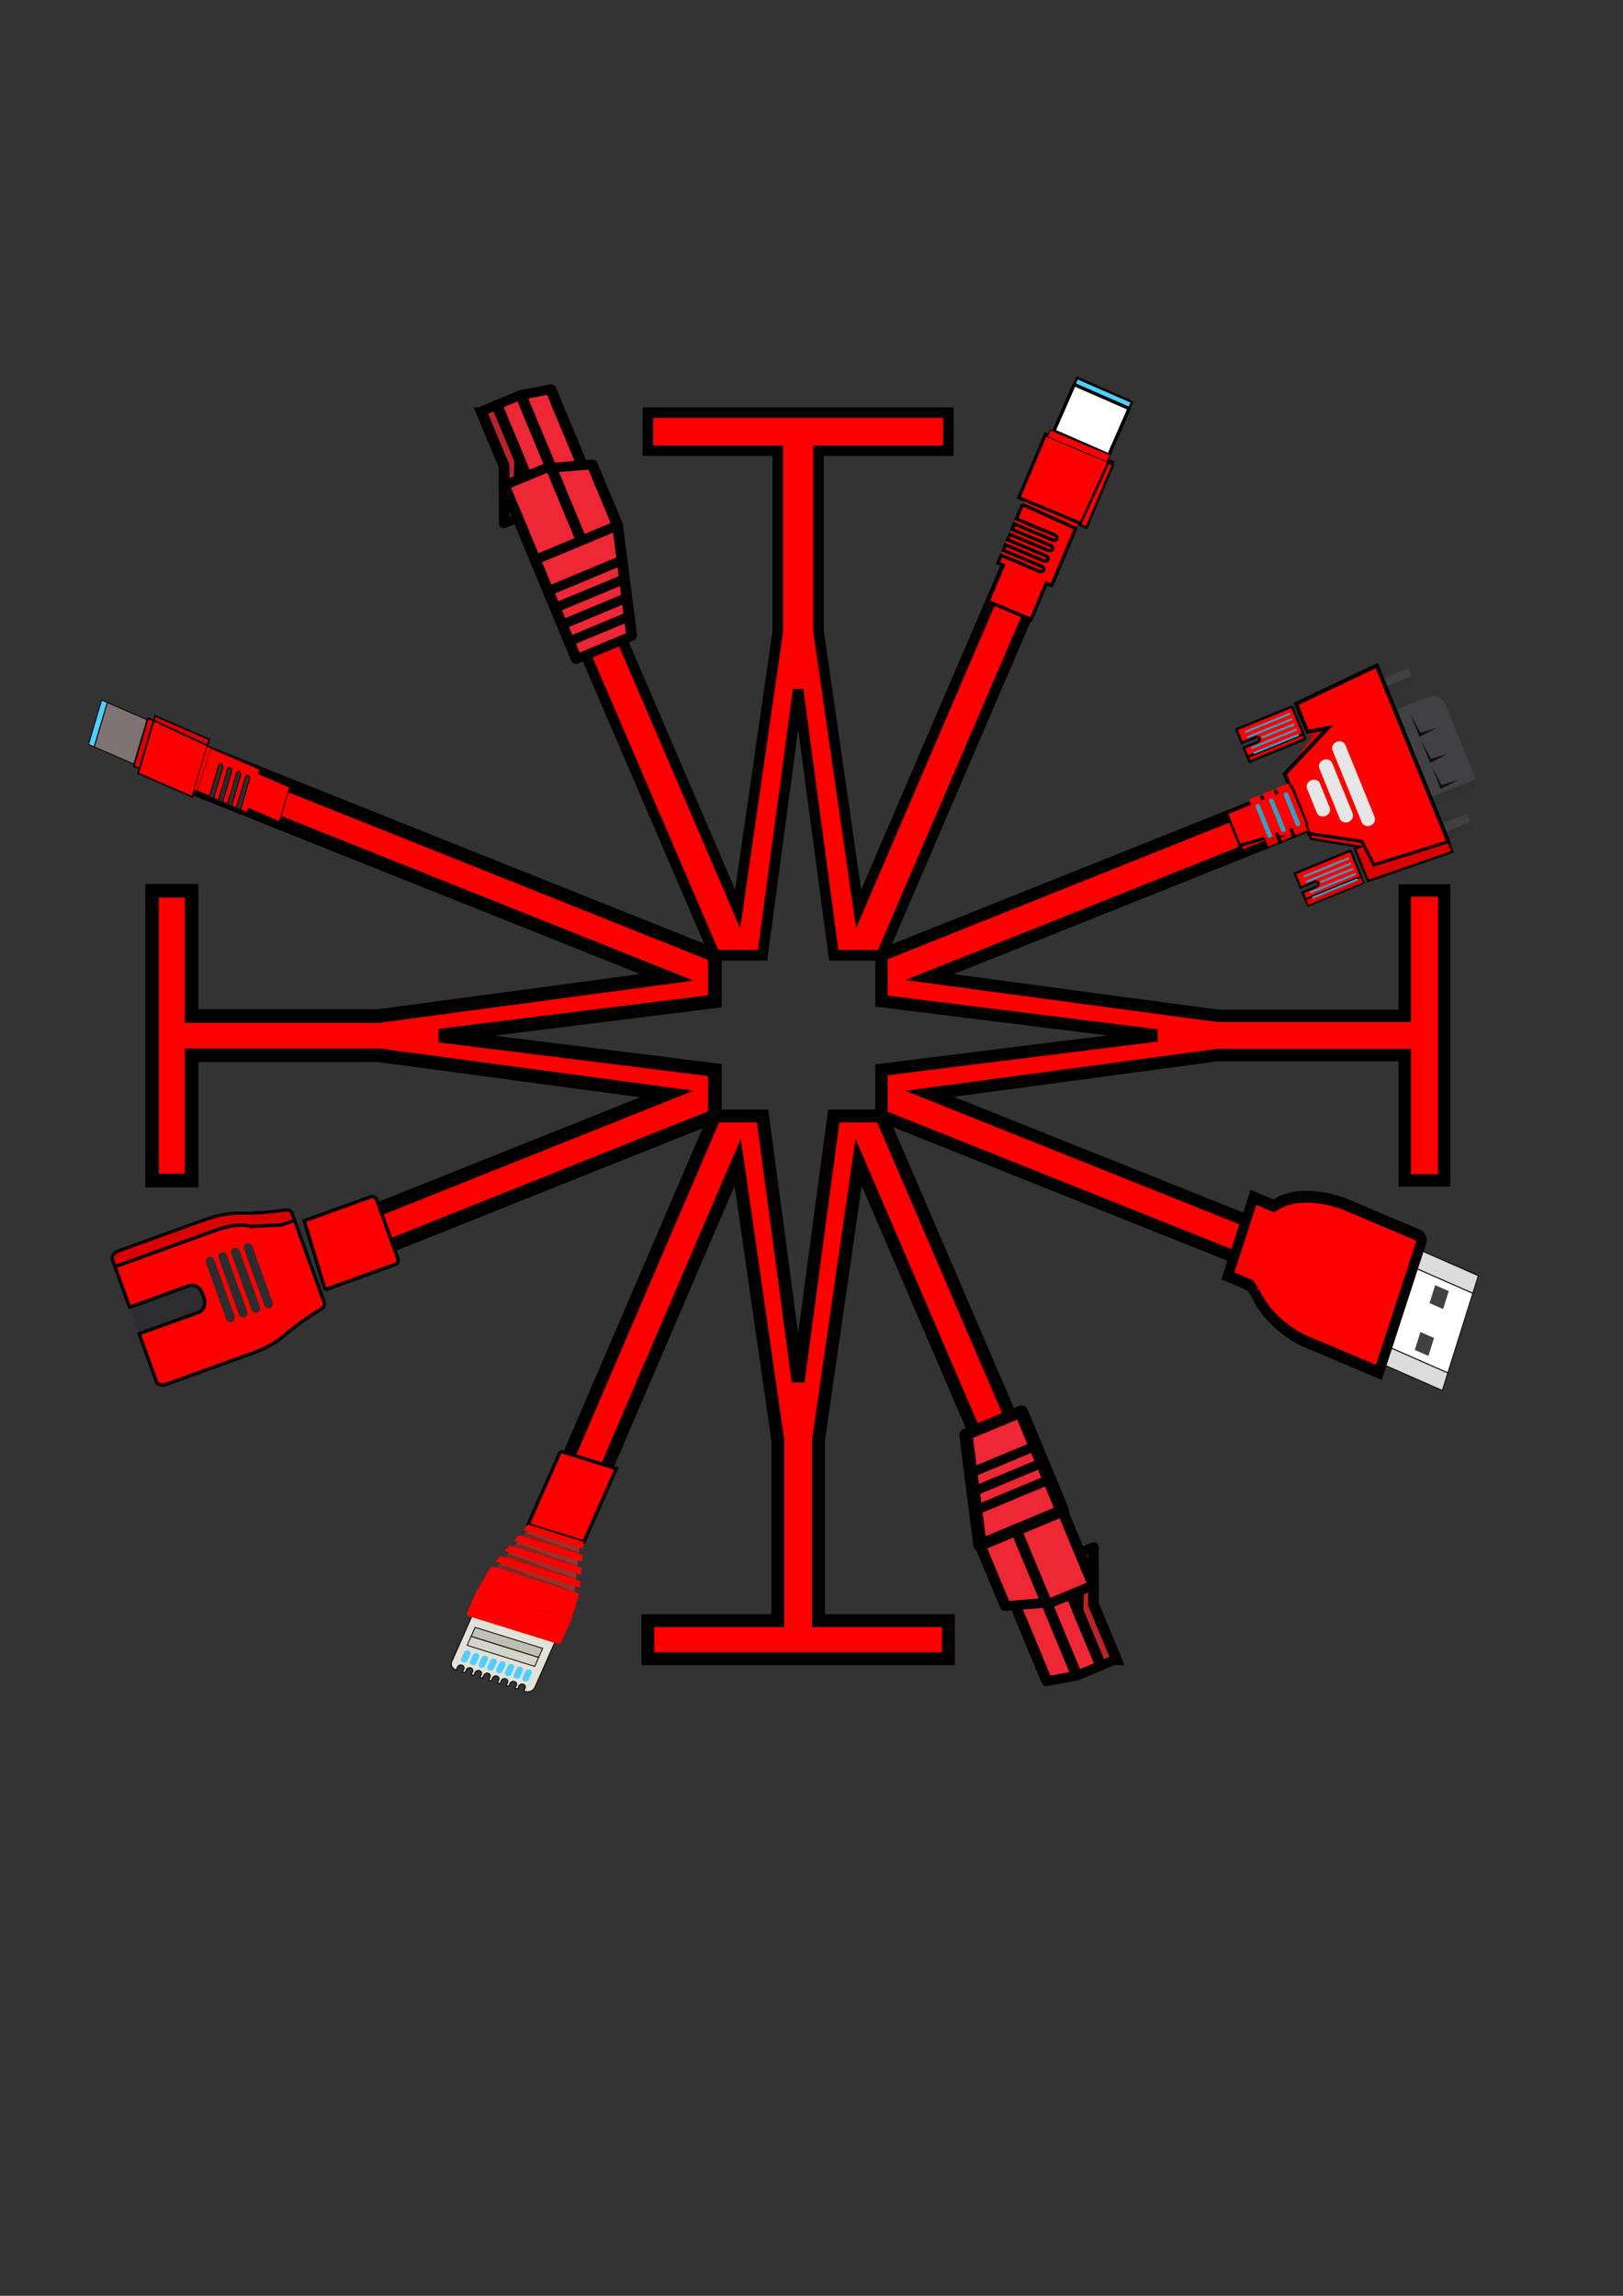 <?xml version="1.0" encoding="UTF-8" standalone="no"?>
<svg
   width="793.701"
   height="1122.52"
   version="1.1"
   id="svg5204"
   sodipodi:docname="worttechV5pattern.svg"
   inkscape:version="1.1.1 (3bf5ae0d25, 2021-09-20)"
   inkscape:export-filename="F:\Documents\Dean\wort tech\worttechV5.png"
   inkscape:export-xdpi="300"
   inkscape:export-ydpi="300"
   xmlns:inkscape="http://www.inkscape.org/namespaces/inkscape"
   xmlns:sodipodi="http://sodipodi.sourceforge.net/DTD/sodipodi-0.dtd"
   xmlns="http://www.w3.org/2000/svg"
   xmlns:svg="http://www.w3.org/2000/svg"
   xmlns:rdf="http://www.w3.org/1999/02/22-rdf-syntax-ns#"
   xmlns:cc="http://creativecommons.org/ns#"
   xmlns:dc="http://purl.org/dc/elements/1.1/">
  <rect width="100%" height="100%" fill="#333333" stroke="none"/>
  <sodipodi:namedview
     pagecolor="#ffffff"
     bordercolor="#666666"
     borderopacity="1"
     objecttolerance="10"
     gridtolerance="10"
     guidetolerance="10"
     inkscape:pageopacity="0"
     inkscape:pageshadow="2"
     inkscape:window-width="1920"
     inkscape:window-height="941"
     id="namedview5206"
     showgrid="false"
     inkscape:zoom="0.75187993"
     inkscape:cx="553.94483"
     inkscape:cy="551.94983"
     inkscape:window-x="0"
     inkscape:window-y="32"
     inkscape:window-maximized="1"
     inkscape:current-layer="g5188"
     inkscape:pagecheckerboard="0" />
  <desc
     id="desc5154">F:\worttechV3.dxf - scale = 1.000000, origin = (0.000000, 0.000000), method = manual</desc>
  <defs
     id="defs5168">
    <linearGradient
       id="linearGradient7148"
       inkscape:swatch="solid">
      <stop
         style="stop-color:#000000;stop-opacity:1;"
         offset="0"
         id="stop7146" />
    </linearGradient>
    <marker
       id="DistanceX"
       orient="auto"
       refX="0.0"
       refY="0.0"
       style="overflow:visible">
      <path
         d="M 3,-3 L -3,3 M 0,-5 L  0,5"
         style="stroke:#000000; stroke-width:0.5"
         id="path5156" />
    </marker>
    <pattern
       height="8"
       id="Hatch"
       patternUnits="userSpaceOnUse"
       width="8"
       x="0"
       y="0">
      <path
         d="M8 4 l-4,4"
         linecap="square"
         stroke="#000000"
         stroke-width="0.25"
         id="path5159" />
      <path
         d="M6 2 l-4,4"
         linecap="square"
         stroke="#000000"
         stroke-width="0.25"
         id="path5161" />
      <path
         d="M4 0 l-4,4"
         linecap="square"
         stroke="#000000"
         stroke-width="0.25"
         id="path5163" />
    </pattern>
    <symbol
       id="*Model_Space" />
    <symbol
       id="*Paper_Space" />
  </defs>
  <g
     inkscape:groupmode="layer"
     inkscape:label="WTs"
     id="g5188"
     style="display:inline">
    <path
       d="m 380.39,220.365 h -63.545 v -18.623 h 146.963 v 18.623 h -63.546 v 88.189 l 19.631,135.894 104.27,-242.706 h 20.906 L 431.074,467.086 H 407.743 L 390.326,337.197 372.91,467.086 H 349.579 L 235.583,201.742 h 20.906 l 104.27,242.706 19.631,-135.894 z"
       style="display:inline;fill:#ff0000;fill-opacity:1;stroke:#000000;stroke-width:5.159;stroke-miterlimit:4;stroke-dasharray:none"
       id="path5180"
       inkscape:connector-curvature="0" />
    <path
       d="m 93.684,515.953 v 61.267 H 74.369 V 435.525 h 19.315 v 61.268 H 185.153 L 326.099,477.866 74.369,377.334 V 357.177 L 349.579,467.086 v 22.495 l -134.718,16.792 134.718,16.792 v 22.495 L 74.369,655.569 V 635.412 L 326.099,534.88 185.153,515.953 Z"
       style="display:inline;fill:#ff0000;fill-opacity:1;stroke:#000000;stroke-width:6.671;stroke-miterlimit:4;stroke-dasharray:none"
       id="path5182"
       inkscape:connector-curvature="0" />
    <path
       d="m 400.262,792.382 h 63.546 v 18.623 H 316.845 v -18.623 h 63.545 V 704.192 L 360.76,568.298 256.49,811.004 H 235.583 L 349.579,545.66 h 23.332 l 17.416,129.889 17.417,-129.889 h 23.331 L 545.069,811.004 H 524.163 L 419.893,568.298 400.262,704.192 Z"
       style="display:inline;fill:#ff0000;fill-opacity:1;stroke:#000000;stroke-width:6.293;stroke-miterlimit:4;stroke-dasharray:none"
       id="path5184"
       inkscape:connector-curvature="0" />
    <path
       d="m 686.968,496.687 v -61.308 h 19.315 v 141.789 h -19.315 v -61.308 H 595.5 L 454.554,534.799 706.283,635.398 V 655.569 L 431.074,545.587 V 523.076 L 565.792,506.273 431.074,489.47 V 466.96 L 706.283,356.977 v 20.171 l -251.729,100.599 140.946,18.939 z"
       style="display:inline;fill:#ff0000;fill-opacity:1;fill-rule:nonzero;stroke:#000000;stroke-width:6.047;stroke-miterlimit:4;stroke-dasharray:none;stroke-dashoffset:0;stroke-opacity:1"
       id="path5186"
       inkscape:connector-curvature="0" />
  </g>
  <g
     id="g5162"
     transform="matrix(0.893,-0.372,0.384,0.923,239.531,-881.789)"
     style="display:inline"
     inkscape:label="connectors"
     inkscape:groupmode="layer">
    <g
       id="g4572"
       inkscape:label="both rj45"
       transform="matrix(0.634,0,0,-0.539,-966.118,1478.644)"
       style="display:inline"
       inkscape:groupmode="layer">
      <g
         style="display:inline"
         id="g4574"
         transform="matrix(0.1,0,0,0.1,-1.239,-51.71)"
         inkscape:transform-center-x="15.047228"
         inkscape:transform-center-y="1.8809035"
         inkscape:label="rj45-upper"
         inkscape:groupmode="layer">
        <path
           d="m 8747.21,7995.57 h -207.54 v 1432.02 h 207.54 V 7995.57"
           style="display:inline;fill:#ee2734;fill-opacity:1;fill-rule:nonzero;stroke:none"
           id="path4612"
           inkscape:connector-curvature="0" />
        <path
           d="m 8583.07,8038.96 h 120.75 v 1345.23 h -120.75 z m 164.15,-86.79 h -207.55 c -23.97,0 -43.39,19.42 -43.39,43.39 v 1432.03 c 0,23.96 19.42,43.39 43.39,43.39 h 207.55 c 23.97,0 43.39,-19.43 43.39,-43.39 V 7995.56 c 0,-23.97 -19.42,-43.39 -43.39,-43.39"
           style="display:inline;fill:#000000;fill-opacity:1;fill-rule:nonzero;stroke:none"
           id="path4614"
           inkscape:connector-curvature="0" />
        <path
           d="m 8747.21,7995.57 h 237.23 v 1374.16 l -237.23,57.86 V 7995.57"
           style="display:inline;fill:#ee2734;fill-opacity:1;fill-rule:nonzero;stroke:none"
           id="path4616"
           inkscape:connector-curvature="0" />
        <path
           d="m 8790.61,8038.96 h 150.44 v 1296.69 l -150.44,36.69 z m 193.83,-86.79 h -237.22 c -23.97,0 -43.4,19.42 -43.4,43.39 v 1432.03 c 0,13.31 6.12,25.9 16.59,34.13 10.47,8.22 24.15,11.19 37.09,8.03 l 237.22,-57.86 c 19.44,-4.74 33.12,-22.16 33.12,-42.16 V 7995.56 c 0,-23.97 -19.43,-43.39 -43.4,-43.39"
           style="display:inline;fill:#000000;fill-opacity:1;fill-rule:nonzero;stroke:#000000;stroke-width:0.987;stroke-miterlimit:4;stroke-dasharray:none;stroke-opacity:1"
           id="path4618"
           inkscape:connector-curvature="0" />
        <path
           d="m 8747.21,7995.57 h 312.45 v 600.29 l -312.45,115.72 v -716.01"
           style="display:inline;fill:#ee2734;fill-opacity:1;fill-rule:nonzero;stroke:none"
           id="path4620"
           inkscape:connector-curvature="0" />
        <path
           d="m 8790.61,8038.96 h 225.66 v 526.68 l -225.66,83.59 z m 269.05,-86.79 h -312.44 c -23.97,0 -43.4,19.42 -43.4,43.39 v 716.02 c 0,14.2 6.95,27.5 18.6,35.61 11.65,8.12 26.55,10.03 39.87,5.08 l 312.44,-115.73 c 17.03,-6.3 28.33,-22.53 28.33,-40.69 v -600.29 c 0,-23.97 -19.43,-43.39 -43.4,-43.39"
           style="display:inline;fill:#000000;fill-opacity:1;fill-rule:nonzero;stroke:none"
           id="path4622"
           inkscape:connector-curvature="0" />
        <path
           d="m 8405.84,9427.59 v -538.11 l -173.58,-480.24 h 120.24 l 187.17,480.24 v 538.11 h -133.83"
           style="display:inline;fill:#ba2429;fill-opacity:1;fill-rule:nonzero;stroke:none"
           id="path4624"
           inkscape:connector-curvature="0" />
        <path
           d="m 8294.08,8452.64 h 28.76 l 173.44,445 v 486.55 h -47.05 v -494.71 c 0,-5.02 -0.87,-10.02 -2.59,-14.75 z m 58.42,-86.79 h -120.25 c -14.14,0 -27.39,6.89 -35.52,18.47 -8.12,11.57 -10.09,26.37 -5.29,39.67 l 171,473.1 v 530.5 c 0,23.96 19.42,43.39 43.39,43.39 h 133.84 c 23.97,0 43.4,-19.43 43.4,-43.39 v -538.11 c 0,-5.39 -1.01,-10.73 -2.96,-15.75 l -187.18,-480.24 c -6.49,-16.67 -22.54,-27.64 -40.43,-27.64"
           style="display:inline;fill:#000000;fill-opacity:1;fill-rule:nonzero;stroke:none"
           id="path4626"
           inkscape:connector-curvature="0" />
        <path
           d="m 8747.21,7995.57 h -399.23 v 731.57 h 399.23 v -731.57"
           style="display:inline;fill:#ee2734;fill-opacity:1;fill-rule:nonzero;stroke:none"
           id="path4632"
           inkscape:connector-curvature="0" />
        <path
           d="m 8391.37,8038.96 h 312.45 v 644.79 h -312.45 z m 355.85,-86.79 h -399.24 c -23.97,0 -43.4,19.42 -43.4,43.39 v 731.58 c 0,23.97 19.43,43.4 43.4,43.4 h 399.24 c 23.97,0 43.39,-19.43 43.39,-43.4 v -731.58 c 0,-23.97 -19.42,-43.39 -43.39,-43.39"
           style="display:inline;fill:#000000;fill-opacity:1;fill-rule:nonzero;stroke:none"
           id="path4634"
           inkscape:connector-curvature="0" />
        <path
           d="m 9059.66,7995.57 h -711.68 v -974.98 h 477.35 l 234.33,974.98"
           style="display:inline;fill:#ee2734;fill-opacity:1;fill-rule:nonzero;stroke:none"
           id="path4636"
           inkscape:connector-curvature="0" />
        <path
           d="m 8391.37,7063.99 h 399.76 l 213.48,888.18 h -613.24 z m 433.96,-86.8 h -477.35 c -23.97,0 -43.4,19.43 -43.4,43.4 v 974.97 c 0,23.97 19.43,43.4 43.4,43.4 h 711.68 c 13.29,0 25.85,-6.1 34.08,-16.54 8.23,-10.44 11.23,-24.08 8.12,-37 l -234.34,-974.98 c -4.69,-19.5 -22.13,-33.25 -42.19,-33.25"
           style="display:inline;fill:#000000;fill-opacity:1;fill-rule:nonzero;stroke:none"
           id="path4638"
           inkscape:connector-curvature="0" />
        <path
           d="m 8865.82,7150.78 h -517.84 v 86.79 h 517.84 v -86.79"
           style="display:inline;fill:#000000;fill-opacity:1;fill-rule:nonzero;stroke:none"
           id="path4640"
           inkscape:connector-curvature="0" />
        <path
           d="m 8903.44,7315.68 h -555.46 v 86.79 h 555.46 v -86.79"
           style="display:inline;fill:#000000;fill-opacity:1;fill-rule:nonzero;stroke:none"
           id="path4642"
           inkscape:connector-curvature="0" />
        <path
           d="m 8946.32,7480.58 h -598.34 v 86.79 h 598.34 v -86.79"
           style="display:inline;fill:#000000;fill-opacity:1;fill-rule:nonzero;stroke:none"
           id="path4644"
           inkscape:connector-curvature="0" />
        <path
           d="m 8984.44,7645.48 h -636.46 v 86.8 h 636.46 v -86.8"
           style="display:inline;fill:#000000;fill-opacity:1;fill-rule:nonzero;stroke:none"
           id="path4646"
           inkscape:connector-curvature="0" />
      </g>
      <g
         transform="matrix(-0.1,-1.0074531e-8,-1.492979e-8,-0.1,1765.304,566.986)"
         id="g5201"
         style="display:inline"
         inkscape:label="rj45-lower"
         inkscape:groupmode="layer">
        <path
           inkscape:connector-curvature="0"
           id="path5164"
           style="display:inline;fill:#ee2734;fill-opacity:1;fill-rule:nonzero;stroke:none"
           d="m 8747.21,7995.57 h -207.54 v 1432.02 h 207.54 V 7995.57" />
        <path
           inkscape:connector-curvature="0"
           id="path5166"
           style="display:inline;fill:#000000;fill-opacity:1;fill-rule:nonzero;stroke:none"
           d="m 8583.07,8038.96 h 120.75 v 1345.23 h -120.75 z m 164.15,-86.79 h -207.55 c -23.97,0 -43.39,19.42 -43.39,43.39 v 1432.03 c 0,23.96 19.42,43.39 43.39,43.39 h 207.55 c 23.97,0 43.39,-19.43 43.39,-43.39 V 7995.56 c 0,-23.97 -19.42,-43.39 -43.39,-43.39" />
        <path
           inkscape:connector-curvature="0"
           id="path5168"
           style="display:inline;fill:#ee2734;fill-opacity:1;fill-rule:nonzero;stroke:none"
           d="m 8747.21,7995.57 h 237.23 v 1374.16 l -237.23,57.86 V 7995.57" />
        <path
           inkscape:connector-curvature="0"
           id="path5170"
           style="display:inline;fill:#000000;fill-opacity:1;fill-rule:nonzero;stroke:none"
           d="m 8790.61,8038.96 h 150.44 v 1296.69 l -150.44,36.69 z m 193.83,-86.79 h -237.22 c -23.97,0 -43.4,19.42 -43.4,43.39 v 1432.03 c 0,13.31 6.12,25.9 16.59,34.13 10.47,8.22 24.15,11.19 37.09,8.03 l 237.22,-57.86 c 19.44,-4.74 33.12,-22.16 33.12,-42.16 V 7995.56 c 0,-23.97 -19.43,-43.39 -43.4,-43.39" />
        <path
           inkscape:connector-curvature="0"
           id="path5172"
           style="display:inline;fill:#ee2734;fill-opacity:1;fill-rule:nonzero;stroke:none"
           d="m 8747.21,7995.57 h 312.45 v 600.29 l -312.45,115.72 v -716.01" />
        <path
           inkscape:connector-curvature="0"
           id="path5174"
           style="display:inline;fill:#000000;fill-opacity:1;fill-rule:nonzero;stroke:none"
           d="m 8790.61,8038.96 h 225.66 v 526.68 l -225.66,83.59 z m 269.05,-86.79 h -312.44 c -23.97,0 -43.4,19.42 -43.4,43.39 v 716.02 c 0,14.2 6.95,27.5 18.6,35.61 11.65,8.12 26.55,10.03 39.87,5.08 l 312.44,-115.73 c 17.03,-6.3 28.33,-22.53 28.33,-40.69 v -600.29 c 0,-23.97 -19.43,-43.39 -43.4,-43.39" />
        <path
           inkscape:connector-curvature="0"
           id="path5176"
           style="display:inline;fill:#ba2429;fill-opacity:1;fill-rule:nonzero;stroke:none"
           d="m 8405.84,9427.59 v -538.11 l -173.58,-480.24 h 120.24 l 187.17,480.24 v 538.11 h -133.83" />
        <path
           inkscape:connector-curvature="0"
           id="path5178"
           style="display:inline;fill:#000000;fill-opacity:1;fill-rule:nonzero;stroke:none"
           d="m 8294.08,8452.64 h 28.76 l 173.44,445 v 486.55 h -47.05 v -494.71 c 0,-5.02 -0.87,-10.02 -2.59,-14.75 z m 58.42,-86.79 h -120.25 c -14.14,0 -27.39,6.89 -35.52,18.47 -8.12,11.57 -10.09,26.37 -5.29,39.67 l 171,473.1 v 530.5 c 0,23.96 19.42,43.39 43.39,43.39 h 133.84 c 23.97,0 43.4,-19.43 43.4,-43.39 v -538.11 c 0,-5.39 -1.01,-10.73 -2.96,-15.75 l -187.18,-480.24 c -6.49,-16.67 -22.54,-27.64 -40.43,-27.64" />
        <path
           inkscape:connector-curvature="0"
           id="path5185"
           style="display:inline;fill:#ee2734;fill-opacity:1;fill-rule:nonzero;stroke:none"
           d="m 8747.21,7995.57 h -399.23 v 731.57 h 399.23 v -731.57" />
        <path
           inkscape:connector-curvature="0"
           id="path5187"
           style="display:inline;fill:#000000;fill-opacity:1;fill-rule:nonzero;stroke:none"
           d="m 8391.37,8038.96 h 312.45 v 644.79 h -312.45 z m 355.85,-86.79 h -399.24 c -23.97,0 -43.4,19.42 -43.4,43.39 v 731.58 c 0,23.97 19.43,43.4 43.4,43.4 h 399.24 c 23.97,0 43.39,-19.43 43.39,-43.4 v -731.58 c 0,-23.97 -19.42,-43.39 -43.39,-43.39" />
        <path
           inkscape:connector-curvature="0"
           id="path5189"
           style="display:inline;fill:#ee2734;fill-opacity:1;fill-rule:nonzero;stroke:none"
           d="m 9059.66,7995.57 h -711.68 v -974.98 h 477.35 l 234.33,974.98" />
        <path
           inkscape:connector-curvature="0"
           id="path5191"
           style="display:inline;fill:#000000;fill-opacity:1;fill-rule:nonzero;stroke:#000000;stroke-width:20.718;stroke-miterlimit:4;stroke-dasharray:none;stroke-opacity:1"
           d="m 8391.37,7063.99 h 399.76 l 213.48,888.18 h -613.24 z m 433.96,-86.8 h -477.35 c -23.97,0 -43.4,19.43 -43.4,43.4 v 974.97 c 0,23.97 19.43,43.4 43.4,43.4 h 711.68 c 13.29,0 25.85,-6.1 34.08,-16.54 8.23,-10.44 11.23,-24.08 8.12,-37 l -234.34,-974.98 c -4.69,-19.5 -22.13,-33.25 -42.19,-33.25" />
        <path
           inkscape:connector-curvature="0"
           id="path5193"
           style="display:none;fill:#3f3e40;fill-opacity:1;fill-rule:nonzero;stroke:none"
           d="m 8865.82,7150.78 h -517.84 v 86.79 h 517.84 v -86.79" />
        <path
           inkscape:connector-curvature="0"
           id="path5195"
           style="display:inline;fill:#000000;fill-opacity:1;fill-rule:nonzero;stroke:none"
           d="m 8903.44,7315.68 h -555.46 v 86.79 h 555.46 v -86.79" />
        <path
           inkscape:connector-curvature="0"
           id="path5197"
           style="display:inline;fill:#000000;fill-opacity:1;fill-rule:nonzero;stroke:none"
           d="m 8946.32,7480.58 h -598.34 v 86.79 h 598.34 v -86.79" />
        <path
           inkscape:connector-curvature="0"
           id="path5199"
           style="display:inline;fill:#000000;fill-opacity:1;fill-rule:nonzero;stroke:none"
           d="m 8984.44,7645.48 h -636.46 v 86.8 h 636.46 v -86.8" />
      </g>
    </g>
    <g
       transform="matrix(1.272,0.512,0.53,-1.231,-1418.333,2452.118)"
       inkscape:label="ink_ext_XXXXXX"
       id="g5961"
       inkscape:groupmode="layer">
      <g
         transform="scale(0.1)"
         id="g5963"
         style="display:inline"
         inkscape:groupmode="layer">
        <path
           inkscape:connector-curvature="0"
           id="path5973"
           style="fill:#e2e2d8;fill-opacity:1;fill-rule:nonzero;stroke:#000000;stroke-width:3.285;stroke-miterlimit:4;stroke-dasharray:none;stroke-opacity:1"
           d="m 2311.324,8193.385 0.498,-0.155 4.957,11.21 c 2.512,5.68 9.72,8.678 16.099,6.692 6.384,-1.987 9.52,-8.206 7.008,-13.886 l -4.957,-11.21 9.027,-2.811 4.957,11.21 c 2.512,5.68 9.723,8.677 16.101,6.692 6.378,-1.986 9.514,-8.204 7.002,-13.884 l -4.957,-11.21 9.036,-2.813 4.957,11.21 c 2.512,5.68 9.723,8.677 16.099,6.692 6.378,-1.986 9.509,-8.202 6.997,-13.883 l -4.957,-11.21 9.036,-2.813 4.957,11.21 c 2.512,5.68 9.723,8.677 16.102,6.692 6.378,-1.986 9.514,-8.204 7.002,-13.884 l -4.957,-11.21 9.033,-2.812 4.957,11.21 c 2.512,5.68 9.723,8.677 16.101,6.692 6.378,-1.986 9.514,-8.204 7.002,-13.884 l -4.957,-11.21 9.033,-2.812 4.957,11.21 c 2.512,5.68 9.72,8.678 16.102,6.692 6.378,-1.986 9.509,-8.202 6.997,-13.883 l -4.957,-11.21 9.033,-2.812 4.957,11.21 c 2.512,5.68 9.723,8.677 16.101,6.692 6.378,-1.986 9.514,-8.204 7.002,-13.884 l -4.957,-11.21 9.036,-2.813 4.957,11.21 c 2.512,5.68 9.723,8.677 16.099,6.692 6.378,-1.986 9.514,-8.204 7.002,-13.884 l -4.957,-11.21 4.843,-1.508 c 14.15,-4.405 30.149,2.236 35.727,14.85 l 92.538,209.257 c 5.573,12.602 -1.388,26.399 -15.538,30.804 l -253.39,78.885 c -14.153,4.406 -30.14,-2.247 -35.713,-14.848 l -92.538,-209.257 c -5.578,-12.615 1.371,-26.399 15.524,-30.806" />
        <path
           inkscape:connector-curvature="0"
           id="path5975"
           style="fill:#51ceff;fill-opacity:1;fill-rule:nonzero;stroke:none;stroke-width:0.285"
           d="m 2565.392,8187.924 c 2.514,5.685 9.723,8.677 16.099,6.692 v 0 c 6.378,-1.986 9.517,-8.199 7.002,-13.884 l -9.916,-22.424 c -2.511,-5.678 -9.721,-8.672 -16.099,-6.687 v 0 c -6.375,1.985 -9.512,8.201 -7.002,13.878 l 9.916,22.424" />
        <path
           inkscape:connector-curvature="0"
           id="path5977"
           style="fill:#51ceff;fill-opacity:1;fill-rule:nonzero;stroke:none;stroke-width:0.285"
           d="m 2533.253,8197.929 c 2.514,5.685 9.723,8.677 16.101,6.692 v 0 c 6.378,-1.986 9.517,-8.199 7.002,-13.884 l -9.916,-22.424 c -2.511,-5.678 -9.721,-8.672 -16.099,-6.687 v 0 c -6.378,1.986 -9.515,8.201 -7.005,13.879 l 9.916,22.424" />
        <path
           inkscape:connector-curvature="0"
           id="path5979"
           style="fill:#51ceff;fill-opacity:1;fill-rule:nonzero;stroke:none;stroke-width:0.285"
           d="m 2501.122,8207.932 c 2.514,5.685 9.72,8.678 16.102,6.692 v 0 c 6.378,-1.986 9.511,-8.197 6.997,-13.883 l -9.916,-22.424 c -2.511,-5.678 -9.716,-8.674 -16.094,-6.688 v 0 c -6.381,1.986 -9.515,8.201 -7.005,13.879 l 9.916,22.424" />
        <path
           inkscape:connector-curvature="0"
           id="path5981"
           style="fill:#51ceff;fill-opacity:1;fill-rule:nonzero;stroke:none;stroke-width:0.285"
           d="m 2468.985,8217.937 c 2.514,5.685 9.723,8.677 16.102,6.692 v 0 c 6.378,-1.986 9.517,-8.199 7.002,-13.884 l -9.916,-22.424 c -2.511,-5.678 -9.721,-8.672 -16.099,-6.687 v 0 c -6.378,1.986 -9.515,8.201 -7.005,13.879 l 9.916,22.424" />
        <path
           inkscape:connector-curvature="0"
           id="path5983"
           style="fill:#51ceff;fill-opacity:1;fill-rule:nonzero;stroke:none;stroke-width:0.285"
           d="m 2436.848,8227.942 c 2.514,5.685 9.723,8.677 16.102,6.692 v 0 c 6.378,-1.986 9.516,-8.199 7.002,-13.884 l -9.916,-22.424 c -2.511,-5.678 -9.721,-8.672 -16.099,-6.687 v 0 c -6.378,1.986 -9.515,8.201 -7.005,13.879 l 9.916,22.424" />
        <path
           inkscape:connector-curvature="0"
           id="path5985"
           style="fill:#51ceff;fill-opacity:1;fill-rule:nonzero;stroke:none;stroke-width:0.285"
           d="m 2404.717,8237.945 c 2.514,5.685 9.723,8.677 16.099,6.693 v 0 c 6.378,-1.986 9.511,-8.197 6.997,-13.883 l -9.916,-22.424 c -2.511,-5.678 -9.716,-8.674 -16.094,-6.689 v 0 c -6.375,1.985 -9.513,8.201 -7.002,13.879 l 9.916,22.424" />
        <path
           inkscape:connector-curvature="0"
           id="path5987"
           style="fill:#51ceff;fill-opacity:1;fill-rule:nonzero;stroke:none;stroke-width:0.285"
           d="m 2372.577,8247.951 c 2.514,5.685 9.723,8.677 16.101,6.692 v 0 c 6.378,-1.986 9.517,-8.199 7.002,-13.884 l -9.916,-22.424 c -2.511,-5.678 -9.721,-8.672 -16.099,-6.687 v 0 c -6.378,1.986 -9.515,8.201 -7.005,13.879 l 9.916,22.424" />
        <path
           inkscape:connector-curvature="0"
           id="path5989"
           style="fill:#51ceff;fill-opacity:1;fill-rule:nonzero;stroke:none;stroke-width:0.285"
           d="m 2340.444,8257.954 c 2.514,5.685 9.721,8.678 16.099,6.693 v 0 c 6.384,-1.988 9.522,-8.201 7.008,-13.886 l -9.916,-22.424 c -2.511,-5.678 -9.721,-8.672 -16.105,-6.685 v 0 c -6.378,1.986 -9.513,8.201 -7.002,13.879 l 9.916,22.424" />
        <path
           inkscape:connector-curvature="0"
           id="path5991"
           style="fill:#d4d4ca;fill-opacity:1;fill-rule:nonzero;stroke:#000000;stroke-width:3.118;stroke-opacity:1;stroke-miterlimit:4;stroke-dasharray:none"
           d="m 2351.751,8283.523 248.049,-77.222 14.616,33.052 -248.049,77.222 -14.616,-33.052" />
        <path
           inkscape:connector-curvature="0"
           id="path5993"
           style="fill:#bfbfb6;fill-opacity:1;fill-rule:nonzero;stroke:#000000;stroke-width:3.118;stroke-opacity:1;stroke-miterlimit:4;stroke-dasharray:none"
           d="m 2614.416,8239.353 14.616,33.052 -248.049,77.222 -14.616,-33.052 248.049,-77.222" />
        <path
           inkscape:connector-curvature="0"
           id="path5995"
           style="fill:#ff0000;fill-opacity:1;fill-rule:nonzero;stroke:none;stroke-width:0.285"
           d="m 2387.943,8486.263 -36.724,-83.044 c -2.296,-5.192 0.569,-10.873 6.399,-12.688 l 325.283,-101.267 c 5.831,-1.815 12.419,0.923 14.716,6.115 l 36.724,83.044 -346.398,107.84" />
        <path
           inkscape:connector-curvature="0"
           id="path5997"
           style="fill:#ff0000;fill-opacity:1;fill-rule:nonzero;stroke:#000000;stroke-width:12.285;stroke-miterlimit:4;stroke-dasharray:none;stroke-opacity:1"
           d="m 2694.069,8995.31 204.974,-63.812 -118.936,-268.951 -204.974,63.812 118.936,268.95" />
        <path
           inkscape:connector-curvature="0"
           id="path5999"
           style="fill:#822620;fill-opacity:1;fill-rule:nonzero;stroke:none;stroke-width:0.285"
           d="m 2756.423,8574.381 -222.604,83.239 -16.021,-19.063 235.854,-88.189 2.771,24.013" />
        <path
           inkscape:connector-curvature="0"
           id="path6001"
           style="fill:#9c312b;fill-opacity:1;fill-rule:nonzero;stroke:none;stroke-width:0.285"
           d="m 2759.111,8597.703 -209.74,78.427 -15.551,-18.51 222.604,-83.239 2.688,23.322" />
        <path
           inkscape:connector-curvature="0"
           id="path6003"
           style="fill:#822620;fill-opacity:1;fill-rule:nonzero;stroke:none;stroke-width:0.285"
           d="m 2761.965,8622.415 -196.111,73.33 -16.483,-19.615 209.74,-78.427 2.855,24.711" />
        <path
           inkscape:connector-curvature="0"
           id="path6005"
           style="fill:#9c312b;fill-opacity:1;fill-rule:nonzero;stroke:none;stroke-width:0.285"
           d="m 2765.596,8653.922 -186.179,57.961 -13.563,-16.139 196.111,-73.33 3.631,31.508" />
        <path
           inkscape:connector-curvature="0"
           id="path6007"
           style="fill:#822620;fill-opacity:1;fill-rule:nonzero;stroke:none;stroke-width:0.285"
           d="m 2748.112,8502.336 2.771,24.015 -249.104,93.145 -16.019,-19.066 262.352,-98.094" />
        <path
           inkscape:connector-curvature="0"
           id="path6009"
           style="fill:#9c312b;fill-opacity:1;fill-rule:nonzero;stroke:none;stroke-width:0.285"
           d="m 2470.144,8581.846 275.269,-102.926 2.7,23.416 -262.352,98.094 -15.616,-18.585" />
        <path
           inkscape:connector-curvature="0"
           id="path6011"
           style="fill:#822620;fill-opacity:1;fill-rule:nonzero;stroke:none;stroke-width:0.285"
           d="m 2449.503,8557.281 148.853,-42.061 145.524,-49.584 1.533,13.284 -275.269,102.926 -20.641,-24.565" />
        <path
           inkscape:connector-curvature="0"
           id="path6013"
           style="fill:#9c312b;fill-opacity:1;fill-rule:nonzero;stroke:none;stroke-width:0.285"
           d="m 2753.652,8550.368 -235.854,88.189 -16.02,-19.06 249.104,-93.145 2.769,24.016" />
        <path
           inkscape:connector-curvature="0"
           id="path6015"
           style="fill:#ff0000;fill-opacity:1;fill-rule:nonzero;stroke:none;stroke-width:0.285"
           d="m 2455.984,8591.03 309.208,-96.262 2.22,24.992 -293.687,91.43 -17.741,-20.16" />
        <path
           inkscape:connector-curvature="0"
           id="path6017"
           style="fill:#ff0000;fill-opacity:1;fill-rule:nonzero;stroke:none;stroke-width:0.285"
           d="m 2771.644,8567.356 -264.117,82.225 -17.746,-20.156 279.639,-87.057 2.223,24.988" />
        <path
           inkscape:connector-curvature="0"
           id="path6019"
           style="fill:#ff0000;fill-opacity:1;fill-rule:nonzero;stroke:none;stroke-width:0.285"
           d="m 2775.878,8614.955 -234.555,73.022 -17.749,-20.163 250.077,-77.854 2.228,24.995" />
        <path
           inkscape:connector-curvature="0"
           id="path6021"
           style="fill:#ff0000;fill-opacity:1;fill-rule:nonzero;stroke:none;stroke-width:0.285"
           d="m 2780.108,8662.547 -204.991,63.818 -17.747,-20.158 220.518,-68.651 2.22,24.992" />
        <path
           inkscape:connector-curvature="0"
           id="path6023"
           style="fill:#ff0000;fill-opacity:1;fill-rule:nonzero;stroke:none;stroke-width:0.285"
           d="m 2561.44,8432.25 172.901,-53.827 28.948,94.932 -322.893,100.522 -51.857,-87.8 172.9,-53.827" />
        <g
           id="g7252"
           transform="matrix(1.03,-0.016,0.016,1.032,-388.684,-273.693)"
           inkscape:groupmode="layer">
          <path
             d="m 6071.207,11471.342 -109.524,257.123 c -9.81,23.031 -38.248,32.972 -63.512,22.21 l -228.762,-97.443 c -25.268,-10.763 -37.801,-38.156 -27.991,-61.187 l 109.524,-257.123 c 1.317,-3.092 2.989,-5.922 4.927,-8.526 l 318.072,135.485 c -0.535,3.202 -1.417,6.368 -2.734,9.461"
             style="fill:#414042;fill-opacity:1;fill-rule:nonzero;stroke:none;stroke-width:0.322"
             id="path6025"
             inkscape:connector-curvature="0" />
          <path
             d="m 6073.94,11461.881 -318.072,-135.485 c 12.48,-16.775 36.711,-23.004 58.588,-13.685 l 228.762,97.443 c 21.875,9.318 34.172,31.106 30.722,51.727"
             style="fill:#313132;fill-opacity:1;fill-rule:nonzero;stroke:none;stroke-width:0.322"
             id="path6027"
             inkscape:connector-curvature="0" />
          <path
             d="m 5827.412,11852.02 -182.056,-77.549 12.005,-28.183 182.056,77.548 -12.005,28.184"
             style="fill:#414042;fill-opacity:1;fill-rule:nonzero;stroke:none;stroke-width:0.322"
             id="path6029"
             inkscape:connector-curvature="0" />
          <path
             d="m 5657.36,11746.288 9.625,-22.595 182.056,77.548 -9.625,22.595 -182.056,-77.548"
             style="fill:#313132;fill-opacity:1;fill-rule:nonzero;stroke:none;stroke-width:0.322"
             id="path6031"
             inkscape:connector-curvature="0" />
          <path
             d="m 6045.641,11339.693 -182.055,-77.548 12.663,-29.731 182.056,77.549 -12.664,29.73"
             style="fill:#414042;fill-opacity:1;fill-rule:nonzero;stroke:none;stroke-width:0.322"
             id="path6033"
             inkscape:connector-curvature="0" />
          <path
             d="m 6067.267,11288.923 -8.962,21.04 -182.056,-77.549 8.963,-21.039 182.055,77.548"
             style="fill:#313132;fill-opacity:1;fill-rule:nonzero;stroke:none;stroke-width:0.322"
             id="path6035"
             inkscape:connector-curvature="0" />
          <path
             d="m 5838.559,11689.709 37.017,-65.742 59.392,19.183 -62.366,-33.36 -34.043,79.919"
             style="fill:#0f0e0f;fill-opacity:1;fill-rule:nonzero;stroke:none;stroke-width:0.322"
             id="path6037"
             inkscape:connector-curvature="0" />
          <path
             d="m 5877.783,11597.627 37.015,-65.739 59.392,19.183 -62.365,-33.364 -34.042,79.92"
             style="fill:#0f0e0f;fill-opacity:1;fill-rule:nonzero;stroke:none;stroke-width:0.322"
             id="path6039"
             inkscape:connector-curvature="0" />
          <path
             d="m 5917.003,11505.549 37.017,-65.744 59.392,19.184 -62.369,-33.355 -34.04,79.915"
             style="fill:#0f0e0f;fill-opacity:1;fill-rule:nonzero;stroke:none;stroke-width:0.322"
             id="path6041"
             inkscape:connector-curvature="0" />
          <path
             d="m 5472.797,11621.312 6.597,-15.487 17.157,7.309 -102.314,-143.135 150.512,165.417 -71.952,-14.104"
             style="fill:#db0000;fill-opacity:1;fill-rule:nonzero;stroke:none;stroke-width:0.322"
             id="path6043"
             inkscape:connector-curvature="0" />
          <path
             d="m 5716.664,11150.584 264.985,86.864 -265.451,623.187 -285.399,-140.728 41.997,-98.595 71.952,14.104 -150.512,-165.417 48.72,-114.376 41.125,-96.548 188.612,-25.498 43.971,-82.993"
             style="fill:#ff0000;fill-opacity:1;fill-rule:nonzero;stroke:#000000;stroke-width:14.078;stroke-miterlimit:4;stroke-dasharray:none;stroke-opacity:1"
             id="path6045"
             inkscape:connector-curvature="0" />
          <path
             d="m 5981.65,11237.448 -264.985,-86.864 -43.971,82.993 -188.612,25.498 7.595,-17.831 174.099,-25.39 -17.157,-7.309 48.595,-114.084 299.215,108.293 -14.779,34.694"
             style="fill:#db0000;fill-opacity:1;fill-rule:nonzero;stroke:#000000;stroke-width:8.249;stroke-miterlimit:4;stroke-dasharray:none;stroke-opacity:1"
             id="path6047"
             inkscape:connector-curvature="0" />
          <path
             d="m 5703.083,11291.953 c -12.587,-5.361 -26.755,-0.412 -31.643,11.065 l -108.111,253.805 c -4.886,11.471 1.359,25.121 13.946,30.482 v 0 c 12.597,5.366 26.76,0.409 31.646,-11.062 l 108.111,-253.805 c 4.889,-11.477 -1.353,-25.119 -13.949,-30.485 v 0"
             style="fill:#e6e6e6;fill-opacity:1;fill-rule:nonzero;stroke:none;stroke-width:0.322"
             id="path6049"
             inkscape:connector-curvature="0" />
          <path
             d="m 5624.515,11303.679 c -12.584,-5.36 -26.754,-0.413 -31.642,11.063 l -75.525,177.306 c -4.888,11.475 1.361,25.123 13.945,30.483 v 0 c 12.594,5.365 26.762,0.413 31.65,-11.061 l 75.525,-177.306 c 4.888,-11.476 -1.359,-25.121 -13.953,-30.485 v 0"
             style="fill:#e6e6e6;fill-opacity:1;fill-rule:nonzero;stroke:none;stroke-width:0.322"
             id="path6051"
             inkscape:connector-curvature="0" />
          <path
             d="m 5542.49,11323.529 c -12.594,-5.364 -26.756,-0.407 -31.645,11.07 l -36.012,84.544 c -4.886,11.469 1.35,25.122 13.944,30.486 v 0 c 12.593,5.364 26.759,0.402 31.644,-11.067 l 36.012,-84.544 c 4.889,-11.477 -1.35,-25.125 -13.943,-30.489 v 0"
             style="fill:#e6e6e6;fill-opacity:1;fill-rule:nonzero;stroke:none;stroke-width:0.322"
             id="path6053"
             inkscape:connector-curvature="0" />
          <path
             d="m 5416.778,11710.518 -197.302,-84.043 20.272,-47.589 49.562,21.111 c 5.263,2.242 11.185,0.172 13.228,-4.625 2.046,-4.803 -0.564,-10.508 -5.827,-12.75 l -49.562,-21.111 13.77,-32.328 197.301,84.042 -41.442,97.293"
             style="fill:#ff0000;fill-opacity:1;fill-rule:nonzero;stroke:#000000;stroke-width:8.579;stroke-miterlimit:4;stroke-dasharray:none;stroke-opacity:1"
             id="path6055"
             inkscape:connector-curvature="0" />
          <path
             d="m 5465.62,11595.85 -7.401,17.375 -197.301,-84.042 7.401,-17.375 197.301,84.042"
             style="fill:#db0000;fill-opacity:1;fill-rule:nonzero;stroke:#000000;stroke-width:8.579;stroke-miterlimit:4;stroke-dasharray:none;stroke-opacity:1"
             id="path6057"
             inkscape:connector-curvature="0" />
          <path
             d="m 5633.445,11201.858 -197.302,-84.042 21.174,-49.708 49.562,21.111 c 5.264,2.242 11.185,0.174 13.227,-4.62 2.045,-4.803 -0.565,-10.508 -5.828,-12.75 l -49.562,-21.111 10.651,-25.004 197.301,84.042 -39.223,92.082"
             style="fill:#ff0000;fill-opacity:1;fill-rule:nonzero;stroke:#000000;stroke-width:8.579;stroke-miterlimit:4;stroke-dasharray:none;stroke-opacity:1"
             id="path6059"
             inkscape:connector-curvature="0" />
          <path
             d="m 5682.288,11087.193 -9.619,22.583 -197.301,-84.042 9.619,-22.583 197.301,84.042"
             style="fill:#db0000;fill-opacity:1;fill-rule:nonzero;stroke:#000000;stroke-width:5.829;stroke-miterlimit:4;stroke-dasharray:none;stroke-opacity:1"
             id="path6061"
             inkscape:connector-curvature="0" />
          <path
             d="m 5251.975,11613.635 -2.96,6.949 160.134,68.21 2.96,-6.948 -160.134,-68.211"
             style="fill:#3c9dc2;fill-opacity:1;fill-rule:nonzero;stroke:none;stroke-width:0.322"
             id="path6063"
             inkscape:connector-curvature="0" />
          <path
             d="m 5259.931,11594.957 -2.96,6.949 160.134,68.21 2.96,-6.949 -160.134,-68.21"
             style="fill:#3c9dc2;fill-opacity:1;fill-rule:nonzero;stroke:none;stroke-width:0.322"
             id="path6065"
             inkscape:connector-curvature="0" />
          <path
             d="m 5312.44,11595.257 -2.961,6.952 115.581,49.232 2.961,-6.952 -115.581,-49.232"
             style="fill:#3c9dc2;fill-opacity:1;fill-rule:nonzero;stroke:none;stroke-width:0.322"
             id="path6067"
             inkscape:connector-curvature="0" />
          <path
             d="m 5275.842,11557.601 -2.961,6.951 160.134,68.211 2.961,-6.952 -160.134,-68.21"
             style="fill:#3c9dc2;fill-opacity:1;fill-rule:nonzero;stroke:none;stroke-width:0.322"
             id="path6069"
             inkscape:connector-curvature="0" />
          <path
             d="m 5283.797,11538.928 -2.96,6.949 160.134,68.211 2.96,-6.949 -160.134,-68.211"
             style="fill:#3c9dc2;fill-opacity:1;fill-rule:nonzero;stroke:none;stroke-width:0.322"
             id="path6071"
             inkscape:connector-curvature="0" />
          <path
             d="m 5498.245,11035.479 2.96,-6.949 160.133,68.21 -2.96,6.949 -160.133,-68.21"
             style="fill:#3c9dc2;fill-opacity:1;fill-rule:nonzero;stroke:none;stroke-width:0.322"
             id="path6073"
             inkscape:connector-curvature="0" />
          <path
             d="m 5490.289,11054.157 2.96,-6.949 160.133,68.21 -2.96,6.949 -160.133,-68.21"
             style="fill:#3c9dc2;fill-opacity:1;fill-rule:nonzero;stroke:none;stroke-width:0.322"
             id="path6075"
             inkscape:connector-curvature="0" />
          <path
             d="m 5526.887,11091.81 2.96,-6.949 115.58,49.233 -2.96,6.949 -115.58,-49.233"
             style="fill:#3c9dc2;fill-opacity:1;fill-rule:nonzero;stroke:none;stroke-width:0.322"
             id="path6077"
             inkscape:connector-curvature="0" />
          <path
             d="m 5474.378,11091.51 2.961,-6.952 160.134,68.21 -2.962,6.953 -160.133,-68.211"
             style="fill:#3c9dc2;fill-opacity:1;fill-rule:nonzero;stroke:none;stroke-width:0.322"
             id="path6079"
             inkscape:connector-curvature="0" />
          <path
             d="m 5466.422,11110.188 2.962,-6.952 160.134,68.21 -2.962,6.953 -160.134,-68.211"
             style="fill:#3c9dc2;fill-opacity:1;fill-rule:nonzero;stroke:none;stroke-width:0.322"
             id="path6081"
             inkscape:connector-curvature="0" />
          <path
             d="m 5478.975,11271.065 -46.297,-10.293 3.4,-7.98 z"
             style="fill:#db0000;fill-opacity:1;fill-rule:nonzero;stroke:none;stroke-width:0.322"
             id="path6083"
             inkscape:connector-curvature="0" />
          <path
             d="m 5387.47,11232.087 37.167,15.832 -4.303,10.104 -40.111,-8.923 7.247,-17.013"
             style="fill:#db0000;fill-opacity:1;fill-rule:nonzero;stroke:none;stroke-width:0.322"
             id="path6085"
             inkscape:connector-curvature="0" />
          <path
             d="m 5478.323,11291.322 -57.228,134.351 -230.79,-98.308 48.349,-113.506 224.811,71.134 14.858,6.329"
             style="fill:#ff0000;fill-opacity:1;fill-rule:nonzero;stroke:#000000;stroke-width:8.579;stroke-miterlimit:4;stroke-dasharray:none;stroke-opacity:1"
             id="path6087"
             inkscape:connector-curvature="0" />
          <path
             d="m 5463.465,11284.993 -224.811,-71.134 8.879,-20.845 z"
             style="fill:#db0000;fill-opacity:1;fill-rule:nonzero;stroke:#000000;stroke-width:11.329;stroke-miterlimit:4;stroke-dasharray:none;stroke-opacity:1"
             id="path6089"
             inkscape:connector-curvature="0" />
          <path
             d="m 5407.93,11437.853 -42.897,-18.273 67.645,-158.808 46.297,10.293 -71.045,166.788"
             style="fill:#ff0000;fill-opacity:1;fill-rule:nonzero;stroke:none;stroke-width:0.322"
             id="path6091"
             inkscape:connector-curvature="0" />
          <path
             d="m 5316.425,11398.875 63.798,-149.775 40.111,8.923 -66.742,156.684 -37.167,-15.832"
             style="fill:#ff0000;fill-opacity:1;fill-rule:nonzero;stroke:none;stroke-width:0.322"
             id="path6093"
             inkscape:connector-curvature="0" />
          <path
             d="m 5268.126,11378.302 59.972,-140.793 40.12,8.92 -62.917,147.708 -37.175,-15.835"
             style="fill:#ff0000;fill-opacity:1;fill-rule:nonzero;stroke:none;stroke-width:0.322"
             id="path6095"
             inkscape:connector-curvature="0" />
          <path
             d="m 5447.149,11286.292 c -4.21,-1.793 -8.953,-0.139 -10.588,3.701 l -44.37,104.165 c -1.635,3.837 0.458,8.404 4.668,10.198 v 0 c 4.212,1.794 8.946,0.135 10.581,-3.703 l 44.37,-104.165 c 1.636,-3.84 -0.448,-8.401 -4.661,-10.196 v 0"
             style="fill:#3c9dc2;fill-opacity:1;fill-rule:nonzero;stroke:none;stroke-width:0.322"
             id="path6097"
             inkscape:connector-curvature="0" />
          <path
             d="m 5395.675,11264.367 c -4.21,-1.794 -8.952,-0.14 -10.588,3.7 l -44.37,104.165 c -1.635,3.837 0.458,8.405 4.668,10.198 v 0 c 4.216,1.796 8.954,0.138 10.589,-3.699 l 44.369,-104.165 c 1.636,-3.84 -0.452,-8.403 -4.668,-10.199 v 0"
             style="fill:#3c9dc2;fill-opacity:1;fill-rule:nonzero;stroke:none;stroke-width:0.322"
             id="path6099"
             inkscape:connector-curvature="0" />
          <path
             d="m 5347.383,11243.796 c -4.217,-1.796 -8.95,-0.138 -10.586,3.702 l -44.37,104.165 c -1.634,3.837 0.449,8.401 4.665,10.197 v 0 c 4.208,1.792 8.951,0.136 10.585,-3.701 l 44.37,-104.165 c 1.636,-3.84 -0.457,-8.406 -4.664,-10.198 v 0"
             style="fill:#3c9dc2;fill-opacity:1;fill-rule:nonzero;stroke:none;stroke-width:0.322"
             id="path6101"
             inkscape:connector-curvature="0" />
          <path
             d="m 5339.171,11211.514 37.175,15.835 -8.128,19.08 -40.12,-8.92 11.073,-25.995"
             style="fill:#db0000;fill-opacity:1;fill-rule:nonzero;stroke:none;stroke-width:0.322"
             id="path6103"
             inkscape:connector-curvature="0" />
        </g>
        <path
           inkscape:connector-curvature="0"
           id="path6105"
           style="fill:#2d2c2e;fill-opacity:1;fill-rule:nonzero;stroke:none;stroke-width:0.334"
           d="m 1385.823,9557.529 -6.413,17.767 c -7.972,22.085 -30.371,34.232 -50.039,27.133 l -216.804,-78.256 35.276,-97.73 216.804,78.256 c 19.669,7.099 29.147,30.749 21.177,52.831" />
        <path
           inkscape:connector-curvature="0"
           id="path6107"
           style="fill:#323233;fill-opacity:1;fill-rule:nonzero;stroke:none;stroke-width:0.334"
           d="m 1729.041,9831.618 c -8.56,-3.089 -12.691,-13.39 -9.222,-23.003 l 76.954,-213.197 c 3.469,-9.61 13.226,-14.893 21.785,-11.804 l 11.783,4.253 -76.886,252.564 -24.415,-8.813" />
        <path
           inkscape:connector-curvature="0"
           id="path6109"
           style="fill:#ff0000;fill-opacity:1;fill-rule:nonzero;stroke:#000000;stroke-width:12.75;stroke-miterlimit:4;stroke-dasharray:none;stroke-opacity:1"
           d="m 1830.341,9587.867 256.911,92.732 c 8.56,3.09 12.693,13.387 9.224,22.997 l -76.954,213.197 c -3.47,9.613 -13.228,14.9 -21.788,11.81 l -244.279,-88.172 76.886,-252.564" />
        <path
           inkscape:connector-curvature="0"
           id="path6111"
           style="fill:#db0000;fill-opacity:1;fill-rule:nonzero;stroke:#000000;stroke-width:11.679;stroke-miterlimit:4;stroke-dasharray:none;stroke-opacity:1"
           d="m 1047.394,9704.729 11.628,-32.215 372.893,134.596 c 0,0 79.463,29.877 122.796,12.115 l 117.407,6.596 45.855,16.551 -8.651,23.968 c -6.313,17.49 -25.395,13.838 -25.395,13.838 -89.237,-12.958 -154.487,-11.826 -154.487,-11.826 -50.892,3.463 -103.753,-11.003 -133.282,-21.01 l -0.031,0.09 -326.409,-117.818 c -11.195,-4.041 -19.067,-13.451 -22.325,-24.882" />
        <path
           inkscape:connector-curvature="0"
           id="path6113"
           style="fill:#ff0000;fill-opacity:1;fill-rule:nonzero;stroke:#000000;stroke-width:12.338;stroke-miterlimit:4;stroke-dasharray:none;stroke-opacity:1"
           d="m 1554.711,9819.225 c -43.332,17.762 -122.796,-12.115 -122.796,-12.115 l -372.893,-134.596 53.544,-148.341 216.804,78.256 c 19.669,7.099 42.068,-5.048 50.039,-27.133 l 6.413,-17.767 c 7.97,-22.082 -1.508,-45.731 -21.177,-52.831 l -216.804,-78.256 65.173,-180.559 c 9.808,-6.715 21.872,-8.921 33.067,-4.88 L 1548.747,9350.25 c 0,0 84.484,24.574 139.819,77.249 0,0 49.489,42.535 126.425,89.57 l 0.925,0.533 c 17.429,7.858 9.746,26.42 9.746,26.42 l -107.689,298.349 -45.855,-16.551 -117.407,-6.596" />
        <path
           inkscape:connector-curvature="0"
           id="path6115"
           style="fill:#2d2c2e;fill-opacity:1;fill-rule:nonzero;stroke:none;stroke-width:0.334"
           d="m 1402.349,9707.846 c 8.465,3.055 18.111,-2.182 21.54,-11.681 l 73.353,-203.221 c 3.429,-9.5 -0.65,-19.687 -9.115,-22.742 v 0 c -8.465,-3.055 -18.113,2.177 -21.542,11.677 l -73.353,203.221 c -3.429,9.5 0.652,19.692 9.116,22.747 v 0" />
        <path
           inkscape:connector-curvature="0"
           id="path6117"
           style="fill:#2d2c2e;fill-opacity:1;fill-rule:nonzero;stroke:none;stroke-width:0.334"
           d="m 1448.839,9724.626 c 8.468,3.056 18.111,-2.182 21.54,-11.681 l 73.353,-203.221 c 3.429,-9.5 -0.647,-19.686 -9.114,-22.742 v 0 c -8.465,-3.055 -18.113,2.177 -21.542,11.677 l -73.353,203.221 c -3.429,9.5 0.652,19.692 9.116,22.747 v 0" />
        <path
           inkscape:connector-curvature="0"
           id="path6119"
           style="fill:#2d2c2e;fill-opacity:1;fill-rule:nonzero;stroke:none;stroke-width:0.334"
           d="m 1495.33,9741.407 c 8.468,3.056 18.111,-2.182 21.54,-11.681 l 73.353,-203.221 c 3.429,-9.5 -0.647,-19.686 -9.114,-22.742 v 0 c -8.468,-3.056 -18.116,2.176 -21.545,11.676 l -73.353,203.221 c -3.429,9.5 0.652,19.692 9.119,22.748 v 0" />
        <path
           inkscape:connector-curvature="0"
           id="path6121"
           style="fill:#2d2c2e;fill-opacity:1;fill-rule:nonzero;stroke:none;stroke-width:0.334"
           d="m 1541.82,9758.188 c 8.467,3.056 18.111,-2.182 21.54,-11.681 l 73.353,-203.221 c 3.429,-9.5 -0.647,-19.686 -9.114,-22.742 v 0 c -8.468,-3.056 -18.116,2.176 -21.545,11.676 l -73.353,203.221 c -3.429,9.5 0.652,19.692 9.119,22.748 v 0" />
        <path
           inkscape:connector-curvature="0"
           id="path6123"
           style="fill:#51ceff;fill-opacity:1;fill-rule:nonzero;stroke:#000000;stroke-width:3.203;stroke-miterlimit:4;stroke-dasharray:none;stroke-opacity:1"
           d="m 1008.948,11750.53 -48.007,-162.569 20.956,-9.1 48.007,162.57 -20.956,9.099" />
        <path
           inkscape:connector-curvature="0"
           id="path6125"
           style="fill:#d2bcb9;fill-opacity:0.475;fill-rule:nonzero;stroke:#000000;stroke-width:3.203;stroke-miterlimit:4;stroke-dasharray:none;stroke-opacity:1"
           d="m 1176.61,11677.729 -146.706,63.702 -48.007,-162.57 146.706,-63.702 24.003,81.284 24.003,81.286" />
        <path
           inkscape:connector-curvature="0"
           id="path6127"
           style="display:inline;fill:#db0000;fill-opacity:1;fill-rule:nonzero;stroke:#000000;stroke-width:6.038;stroke-miterlimit:4;stroke-dasharray:none;stroke-opacity:1"
           d="m 1397.492,11583.242 6.738,22.818 -198.945,86.384 -5.112,-17.309 197.318,-91.893" />
        <path
           inkscape:connector-curvature="0"
           id="path6129"
           style="display:inline;fill:#ff0000;fill-opacity:1;fill-rule:nonzero;stroke:#000000;stroke-width:6.038;stroke-miterlimit:4;stroke-dasharray:none;stroke-opacity:1"
           d="m 1148.17,11499.028 -5.113,-17.313 198.945,-86.386 55.49,187.913 -197.318,91.893 -52.004,-176.107" />
        <path
           inkscape:connector-curvature="0"
           id="path6131"
           style="fill:#db0000;fill-opacity:1;fill-rule:nonzero;stroke:#000000;stroke-width:6.038;stroke-miterlimit:4;stroke-dasharray:none;stroke-opacity:1"
           d="m 1178.61,11684.499 -52.004,-176.106 21.564,-9.365 52.004,176.107 -21.564,9.364" />
        <path
           inkscape:connector-curvature="0"
           id="path6133"
           style="fill:#2d2c2e;fill-opacity:1;fill-rule:nonzero;stroke:none;stroke-width:0.354"
           d="m 1448.666,11516.296 c -4.367,1.898 -9.198,-0.946 -10.795,-6.353 l -33.117,-112.145 15.795,-6.859 33.117,112.146 c 1.597,5.408 -0.639,11.319 -5,13.211" />
        <path
           inkscape:connector-curvature="0"
           id="path6135"
           style="fill:#2d2c2e;fill-opacity:1;fill-rule:nonzero;stroke:none;stroke-width:0.354"
           d="m 1481.468,11502.053 c -4.362,1.895 -9.198,-0.946 -10.795,-6.353 l -33.117,-112.146 15.797,-6.86 33.117,112.147 c 1.597,5.407 -0.641,11.319 -5.002,13.212" />
        <path
           inkscape:connector-curvature="0"
           id="path6137"
           style="fill:#2d2c2e;fill-opacity:1;fill-rule:nonzero;stroke:none;stroke-width:0.354"
           d="m 1514.27,11487.81 c -4.362,1.895 -9.195,-0.948 -10.792,-6.355 l -33.117,-112.147 15.794,-6.857 33.117,112.147 c 1.597,5.407 -0.641,11.318 -5.002,13.212" />
        <path
           inkscape:connector-curvature="0"
           id="path6139"
           style="fill:#2d2c2e;fill-opacity:1;fill-rule:nonzero;stroke:none;stroke-width:0.354"
           d="m 1547.075,11473.565 c -4.361,1.895 -9.197,-0.946 -10.794,-6.354 l -33.117,-112.147 15.797,-6.857 33.117,112.146 c 1.597,5.408 -0.641,11.319 -5.003,13.212" />
        <path
           inkscape:connector-curvature="0"
           id="path6141"
           style="fill:#51ceff;fill-opacity:1;fill-rule:nonzero;stroke:#000000;stroke-width:8.929;stroke-miterlimit:4;stroke-dasharray:none;stroke-opacity:1"
           d="m 4790.118,12842.106 -201.659,88.17 -10.632,-24.317 201.659,-88.17 10.632,24.317" />
        <path
           inkscape:connector-curvature="0"
           id="path6143"
           style="fill:#ffffff;fill-opacity:1;fill-rule:nonzero;stroke:#000000;stroke-width:12.384;stroke-miterlimit:4;stroke-dasharray:none;stroke-opacity:1"
           d="m 4705.054,12647.553 74.431,170.236 -201.659,88.17 -74.431,-170.235 100.83,-44.085 100.83,-44.086" />
        <path
           inkscape:connector-curvature="0"
           id="path6145"
           style="fill:#ff0000;fill-opacity:1;fill-rule:nonzero;stroke:#000000;stroke-width:11.991;stroke-miterlimit:4;stroke-dasharray:none;stroke-opacity:1"
           d="m 4714.149,12622.156 -241.405,101.459 -97.621,-232.273 238.754,-100.345 104.499,229.383 -4.229,1.772" />
        <path
           inkscape:connector-curvature="0"
           id="path6147"
           style="fill:#ff0000;fill-opacity:1;fill-rule:nonzero;stroke:#000000;stroke-width:8.929;stroke-miterlimit:4;stroke-dasharray:none;stroke-opacity:1"
           d="m 4720.763,12613.073 -17.387,7.307 -104.499,-229.383 24.265,-10.197 97.621,232.273" />
        <path
           inkscape:connector-curvature="0"
           id="path6149"
           style="fill:#ff0000;fill-opacity:1;fill-rule:nonzero;stroke:#000000;stroke-width:3.26;stroke-miterlimit:4;stroke-dasharray:none;stroke-opacity:1"
           d="m 4709.731,12647.333 -219.796,92.377 -10.581,-25.177 219.796,-92.377 10.582,25.177" />
        <path
           inkscape:connector-curvature="0"
           id="path6151"
           style="fill:#ff0000;fill-opacity:1;fill-rule:nonzero;stroke:none;stroke-width:0.437"
           d="m 4514.319,12340.154 c 2.143,5.099 -1.581,11.524 -8.33,14.36 l -139.969,58.826 -7.75,-18.439 139.969,-58.827 c 6.748,-2.836 13.94,-1.012 16.08,4.08" />
        <path
           inkscape:connector-curvature="0"
           id="path6153"
           style="fill:#ff0000;fill-opacity:1;fill-rule:nonzero;stroke:none;stroke-width:0.437"
           d="m 4498.224,12301.856 c 2.14,5.093 -1.582,11.524 -8.331,14.361 l -139.969,58.826 -7.752,-18.443 139.969,-58.827 c 6.748,-2.836 13.942,-1.008 16.082,4.083" />
        <path
           inkscape:connector-curvature="0"
           id="path6155"
           style="fill:#ff0000;fill-opacity:1;fill-rule:nonzero;stroke:none;stroke-width:0.437"
           d="m 4482.127,12263.559 c 2.14,5.092 -1.583,11.521 -8.332,14.357 l -139.969,58.826 -7.75,-18.439 139.968,-58.828 c 6.749,-2.836 13.942,-1.009 16.082,4.084" />
        <path
           inkscape:connector-curvature="0"
           id="path6157"
           style="fill:#ff0000;fill-opacity:1;fill-rule:nonzero;stroke:none;stroke-width:0.437"
           d="m 4466.03,12225.258 c 2.14,5.092 -1.581,11.523 -8.33,14.361 l -139.969,58.826 -7.751,-18.444 139.968,-58.826 c 6.749,-2.837 13.942,-1.009 16.082,4.083" />
        <path
           inkscape:connector-curvature="0"
           id="path6159"
           style="fill:#ff0000;fill-opacity:1;fill-rule:nonzero;stroke:#000000;stroke-width:3.203;stroke-miterlimit:4;stroke-dasharray:none;stroke-opacity:1"
           d="m 1404.754,11397.798 33.117,112.145 c 1.597,5.407 6.427,8.251 10.795,6.353 4.361,-1.892 6.597,-7.803 5,-13.211 l -33.117,-112.146 17.008,-7.385 33.117,112.146 c 1.597,5.407 6.433,8.248 10.795,6.353 4.361,-1.893 6.599,-7.805 5.002,-13.212 l -33.117,-112.147 17.009,-7.386 33.117,112.147 c 1.597,5.407 6.43,8.25 10.792,6.355 4.361,-1.894 6.599,-7.805 5.002,-13.212 l -33.117,-112.147 17.009,-7.387 33.117,112.147 c 1.597,5.408 6.433,8.249 10.794,6.354 4.362,-1.893 6.6,-7.804 5.003,-13.212 l -33.117,-112.146 23.995,-10.42 4.668,15.809 113.902,-49.458 18.668,63.217 18.669,63.221 -113.901,49.458 4.668,15.805 -179.811,78.079 -51.172,-156.1 46.108,-20.02" />
        <path
           inkscape:connector-curvature="0"
           id="path6161"
           style="fill:#ff0000;fill-opacity:1;fill-rule:nonzero;stroke:none;stroke-width:0.354"
           d="m 1349.779,11421.668 8.867,-3.85 51.172,156.1 -13.367,5.803 -46.673,-158.053" />
        <path
           inkscape:connector-curvature="0"
           id="path6163"
           style="fill:#ff0000;fill-opacity:1;fill-rule:nonzero;stroke:none;stroke-width:0.437"
           d="m 4590.26,12394.618 -197.264,82.908 -4.591,-10.923 195.055,-88.163 6.8,16.178" />
        <path
           inkscape:connector-curvature="0"
           id="path6165"
           style="fill:#ff0000;fill-opacity:1;fill-rule:nonzero;stroke:#000000;stroke-width:12.444;stroke-miterlimit:4;stroke-dasharray:none;stroke-opacity:1"
           d="m 4388.405,12466.603 -22.385,-53.263 139.969,-58.826 c 6.749,-2.836 10.473,-9.261 8.33,-14.36 -2.14,-5.092 -9.332,-6.916 -16.08,-4.08 l -139.969,58.827 -8.346,-19.858 139.969,-58.826 c 6.748,-2.837 10.47,-9.268 8.331,-14.361 -2.14,-5.091 -9.334,-6.919 -16.082,-4.083 l -139.969,58.827 -8.346,-19.858 139.969,-58.826 c 6.749,-2.836 10.472,-9.265 8.332,-14.357 -2.14,-5.093 -9.333,-6.92 -16.082,-4.084 l -139.968,58.828 -8.346,-19.858 139.969,-58.826 c 6.748,-2.838 10.47,-9.269 8.33,-14.361 -2.14,-5.092 -9.333,-6.92 -16.082,-4.083 l -139.968,58.826 -11.774,-28.015 19.727,-8.291 -55.89,-132.983 78.905,-33.162 78.905,-33.162 55.89,132.982 19.727,-8.291 87.991,209.361 -195.055,88.163" />
        <g
           id="g6404"
           transform="matrix(0.768,0.097,-0.082,0.909,2179.321,319.72)"
           style="display:inline"
           inkscape:groupmode="layer">
          <path
             inkscape:transform-center-y="51.698845"
             inkscape:transform-center-x="-40.438997"
             d="m 6047.573,9534.54 -270.165,134.438 -151.931,-305.319 270.166,-134.438 151.93,305.319"
             style="display:inline;fill:#ffffff;fill-opacity:1;fill-rule:nonzero;stroke:#000000;stroke-width:3.712;stroke-miterlimit:4;stroke-dasharray:none;stroke-opacity:1"
             id="path6167"
             inkscape:connector-curvature="0" />
          <path
             inkscape:transform-center-y="40.116205"
             inkscape:transform-center-x="-47.165777"
             d="m 5838.985,9516.948 34.224,68.775 61.759,-30.733 -34.223,-68.774 -61.76,30.732"
             style="display:inline;fill:#414042;fill-opacity:1;fill-rule:nonzero;stroke:none;stroke-width:0.323"
             id="path6169"
             inkscape:connector-curvature="0" />
          <path
             inkscape:transform-center-y="26.870459"
             inkscape:transform-center-x="-52.793957"
             d="m 6080.967,9601.647 -270.166,134.437 -33.393,-67.107 270.165,-134.438 33.394,67.107"
             style="display:inline;fill:#dbdbdb;fill-opacity:1;fill-rule:nonzero;stroke:#000000;stroke-width:3.712;stroke-miterlimit:4;stroke-dasharray:none;stroke-opacity:1"
             id="path6171"
             inkscape:connector-curvature="0" />
          <path
             inkscape:transform-center-y="76.526923"
             inkscape:transform-center-x="-28.08427"
             d="m 5862.252,9162.119 33.391,67.102 -270.166,134.438 -33.391,-67.102 270.166,-134.438"
             style="display:inline;fill:#dbdbdb;fill-opacity:1;fill-rule:nonzero;stroke:#000000;stroke-width:3.712;stroke-miterlimit:4;stroke-dasharray:none;stroke-opacity:1"
             id="path6173"
             inkscape:connector-curvature="0" />
          <path
             inkscape:transform-center-y="64.050137"
             inkscape:transform-center-x="-35.256004"
             d="m 5783.885,9406.218 -34.223,-68.774 61.759,-30.732 34.223,68.774 -61.76,30.732"
             style="display:inline;fill:#414042;fill-opacity:1;fill-rule:nonzero;stroke:none;stroke-width:0.323"
             id="path6175"
             inkscape:connector-curvature="0" />
          <path
             inkscape:transform-center-y="46.127239"
             inkscape:transform-center-x="36.886887"
             d="m 5574.552,9261.319 7.881,15.838 -326.503,162.472 c 0,0 -145.386,76.823 -195.683,214.046 l -18.619,27.24 -94.4,46.975 -16.501,-33.16 86.837,-43.211 c 30.127,-142.671 211.983,-236.834 211.983,-236.834 l 315.761,-157.126 c 20.258,-10.08 29.243,3.76 29.243,3.76"
             style="display:inline;fill:#ff0000;fill-opacity:1;fill-rule:nonzero;stroke:none;stroke-width:0.323"
             id="path6177"
             inkscape:connector-curvature="0" />
          <path
             inkscape:transform-center-y="25.309395"
             inkscape:transform-center-x="20.432381"
             d="m 5017.565,9651.52 c 53.653,-139.932 207.452,-218.743 207.452,-218.743 l 345.356,-166.755 124.678,243.047 132.936,259.145 c 0,0 5.872,15.775 -15.555,26.122 l -333.994,161.268 c 0,0 -195.434,90.646 -334.515,28.042 l -91.851,44.349 -85.709,-167.081 -68.415,-133.369 99.851,-48.213 19.766,-27.813"
             style="display:inline;fill:#ff0000;fill-opacity:1;fill-rule:nonzero;stroke:#000000;stroke-width:47.348;stroke-miterlimit:4;stroke-dasharray:none;stroke-opacity:1"
             id="path6179"
             inkscape:connector-curvature="0" />
        </g>
      </g>
    </g>
  </g>
</svg>
